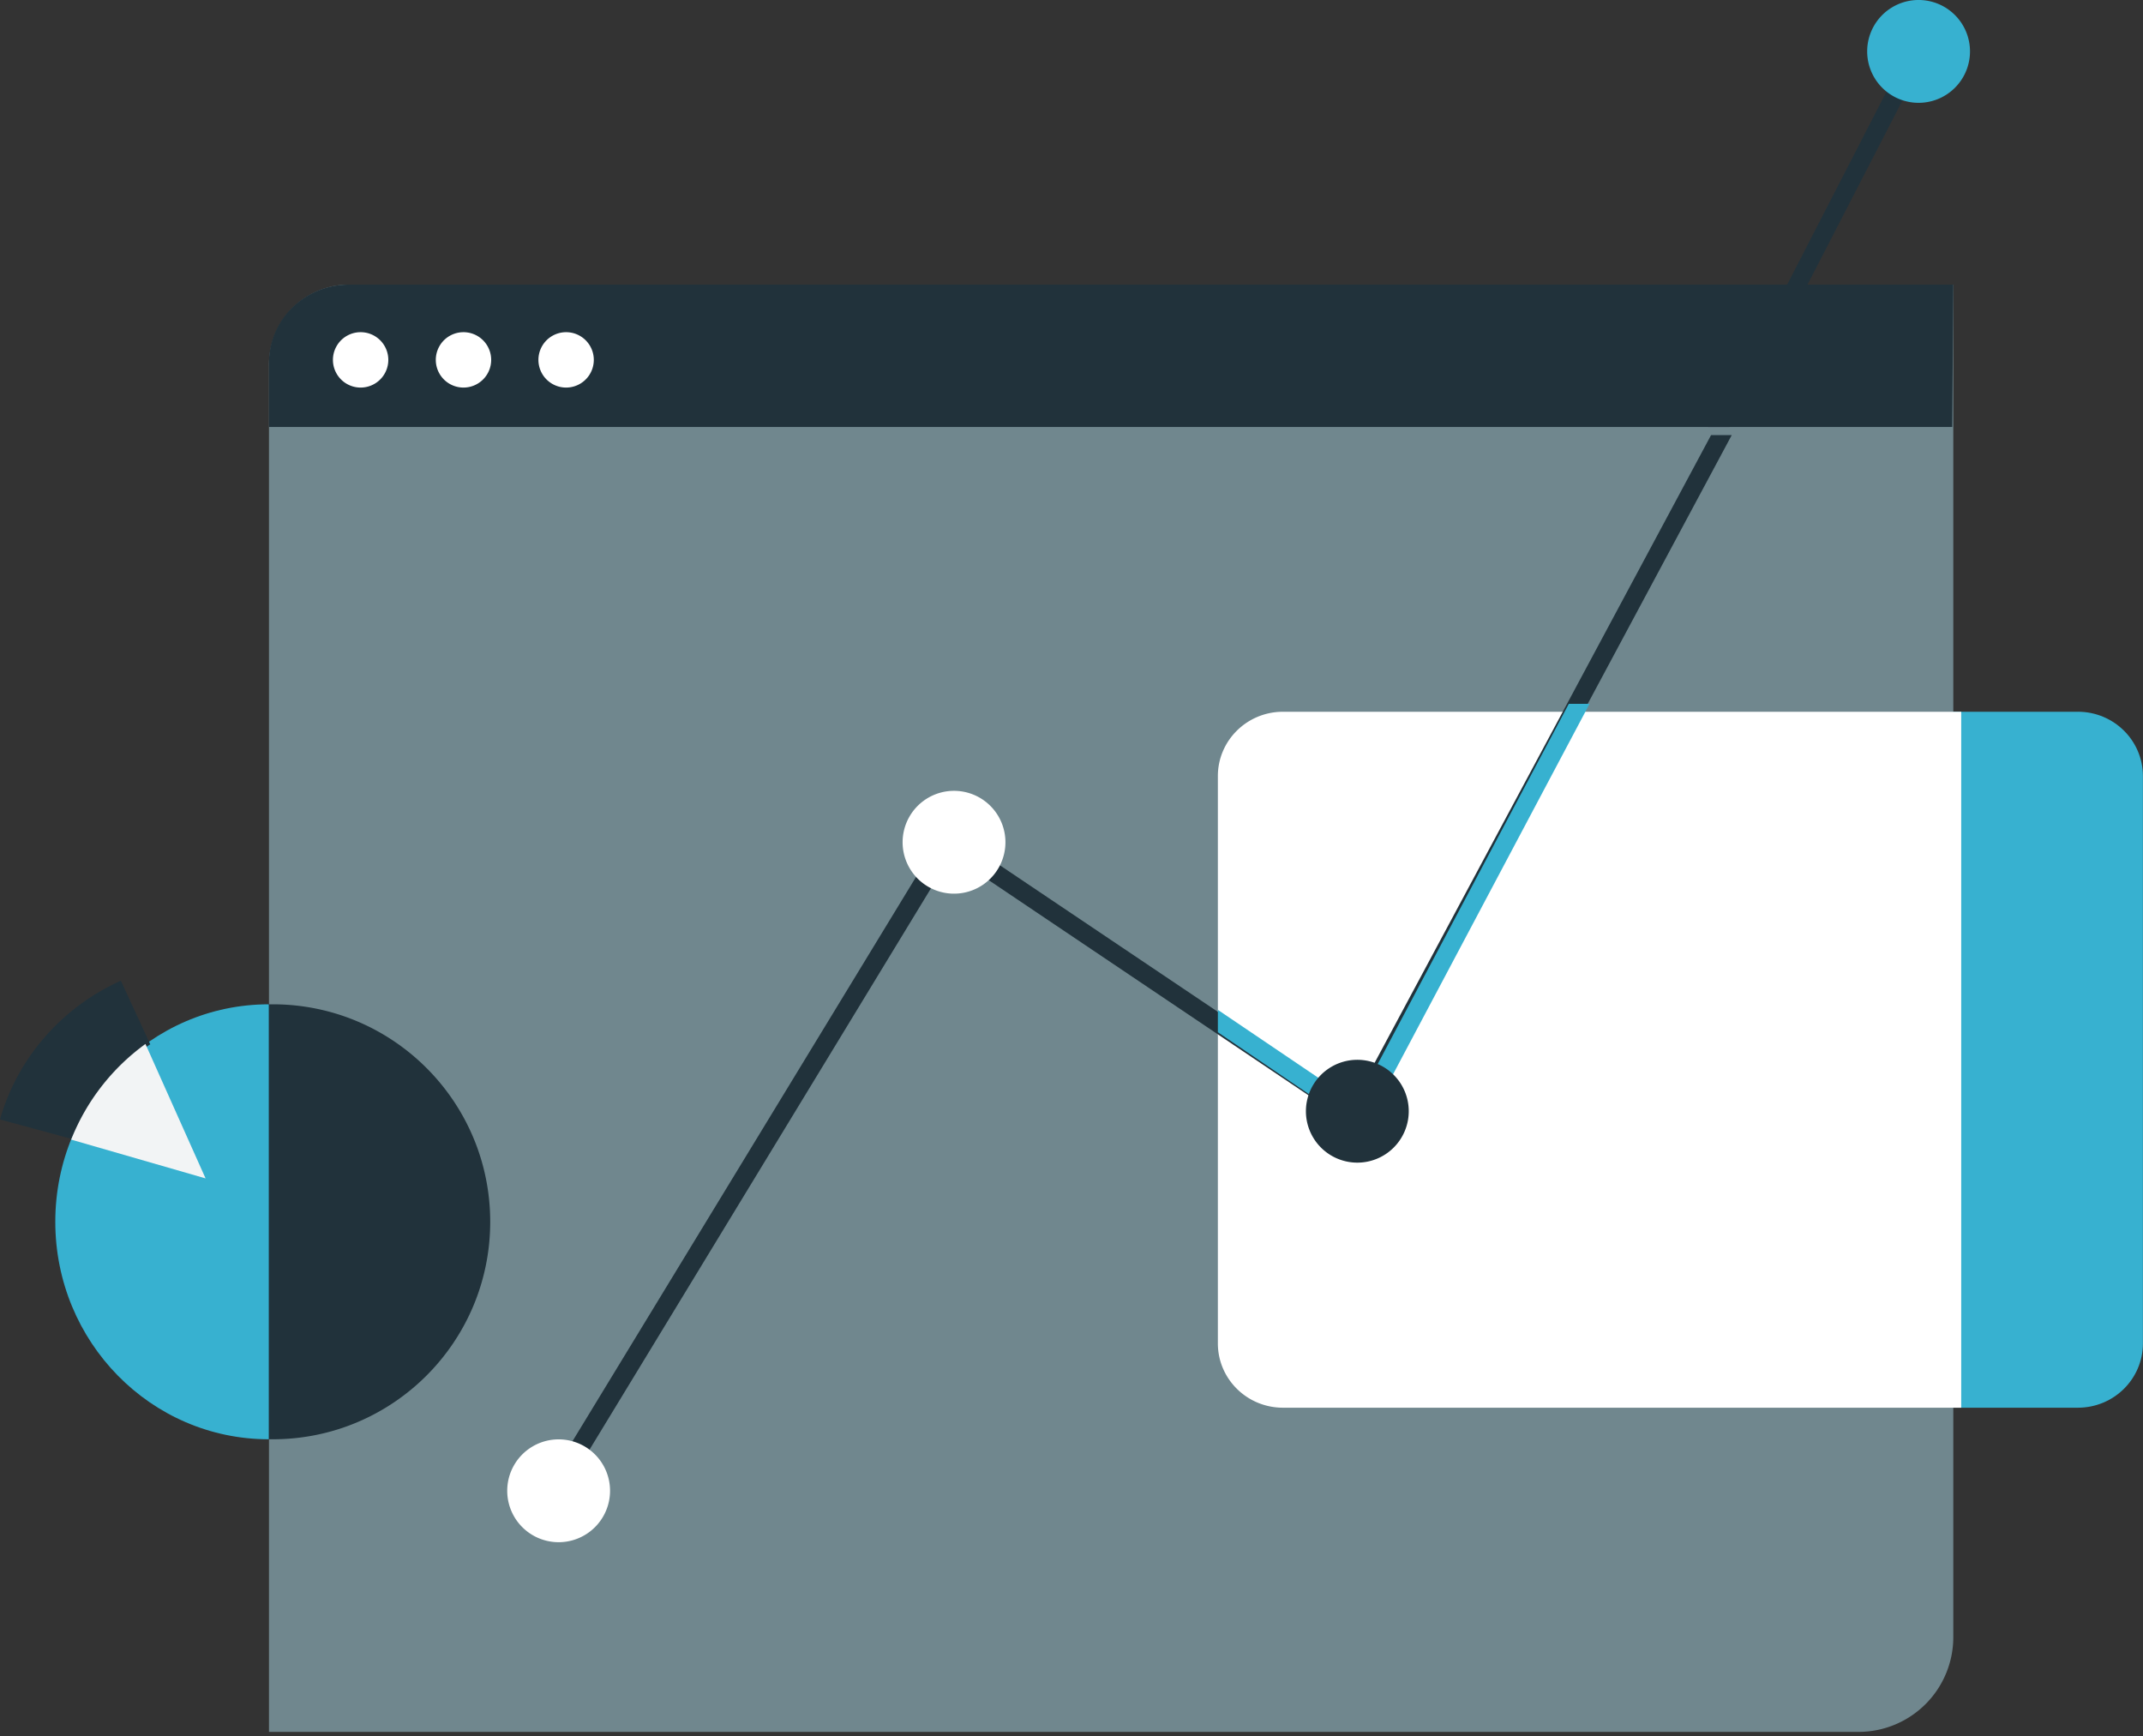 <svg xmlns="http://www.w3.org/2000/svg" width="100" height="81" viewBox="0 0 100 81"><rect x="0" y="0" width="100" height="81" fill="#333333" stroke="none"/><path fill="#70878e" d="M91.148 13.28H16.282a3.727 3.727 0 0 0-2.665 1.121 3.744 3.744 0 0 0-1.066 2.692v63.715h74.203a4.423 4.423 0 0 0 4.394-4.428z"/><path fill="#21323b" d="M91.148 13.28H16.282a3.775 3.775 0 0 0-2.665 1.093 3.6 3.6 0 0 0-1.066 2.624v2.925h78.548z"/><path fill="#37b1d0" d="M96.962 33.21H91.14v32.472h5.822c1.676 0 3.034-1.343 3.034-3V36.21c0-1.657-1.358-3.001-3.034-3.001z"/><path fill="#fff" d="M59.867 33.21c-1.677 0-3.037 1.344-3.037 3v26.471c0 1.658 1.36 3.001 3.037 3.001h31.65V33.21zM16.792 18.083a1.292 1.292 0 1 0 0-2.583 1.292 1.292 0 0 0 0 2.583zM21.592 18.083a1.292 1.292 0 1 0 0-2.583 1.292 1.292 0 0 0 0 2.583zM26.381 18.083a1.292 1.292 0 1 0 0-2.583 1.292 1.292 0 0 0 0 2.583z"/><path fill="#21323b" d="M90.032 2.251l-.754-.401-5.888 11.44h.949l5.693-11.04zM63.144 51.456L44.116 38.664 25.46 69.304l.767.442 18.162-29.854L63.44 52.708 80.81 20.3h-.965L63.144 51.456z"/><path fill="#21323b" d="M83.491 13.28L79.7 19.922h1.006l3.791-6.642h-1.006z"/><path fill="#fff" d="M44.469 41.697a2.399 2.399 0 1 0 0-4.797 2.399 2.399 0 0 0 0 4.797zM26.019 71.957a2.399 2.399 0 1 0 0-4.797 2.399 2.399 0 0 0 0 4.797z"/><path fill="#37b1d0" d="M89.479 4.797a2.399 2.399 0 1 0 0-4.797 2.399 2.399 0 0 0 0 4.797zM56.83 48.164l6.774 4.602 10.57-19.926h-.968l-9.9 18.657-6.476-4.378v1.045z"/><path fill="#21323b" d="M63.289 54.247a2.399 2.399 0 1 0 0-4.797 2.399 2.399 0 0 0 0 4.797zM12.728 67.155c5.604 0 10.147-4.543 10.147-10.147 0-5.605-4.543-10.148-10.147-10.148-5.605 0-10.148 4.543-10.148 10.148 0 5.604 4.543 10.147 10.148 10.147z"/><path fill="#37b1d0" d="M2.58 57.008c0 5.604 4.46 10.147 9.963 10.147V46.86c-5.502 0-9.963 4.543-9.963 10.148z"/><path fill="#21323b" d="M7.011 48.727L5.64 45.76C2.882 46.998.819 49.365 0 52.233l3.343.907a10.116 10.116 0 0 1 3.668-4.413z"/><path fill="#f2f4f5" d="M6.787 48.71a10.102 10.102 0 0 0-3.467 4.463l6.273 1.81z"/></svg>
